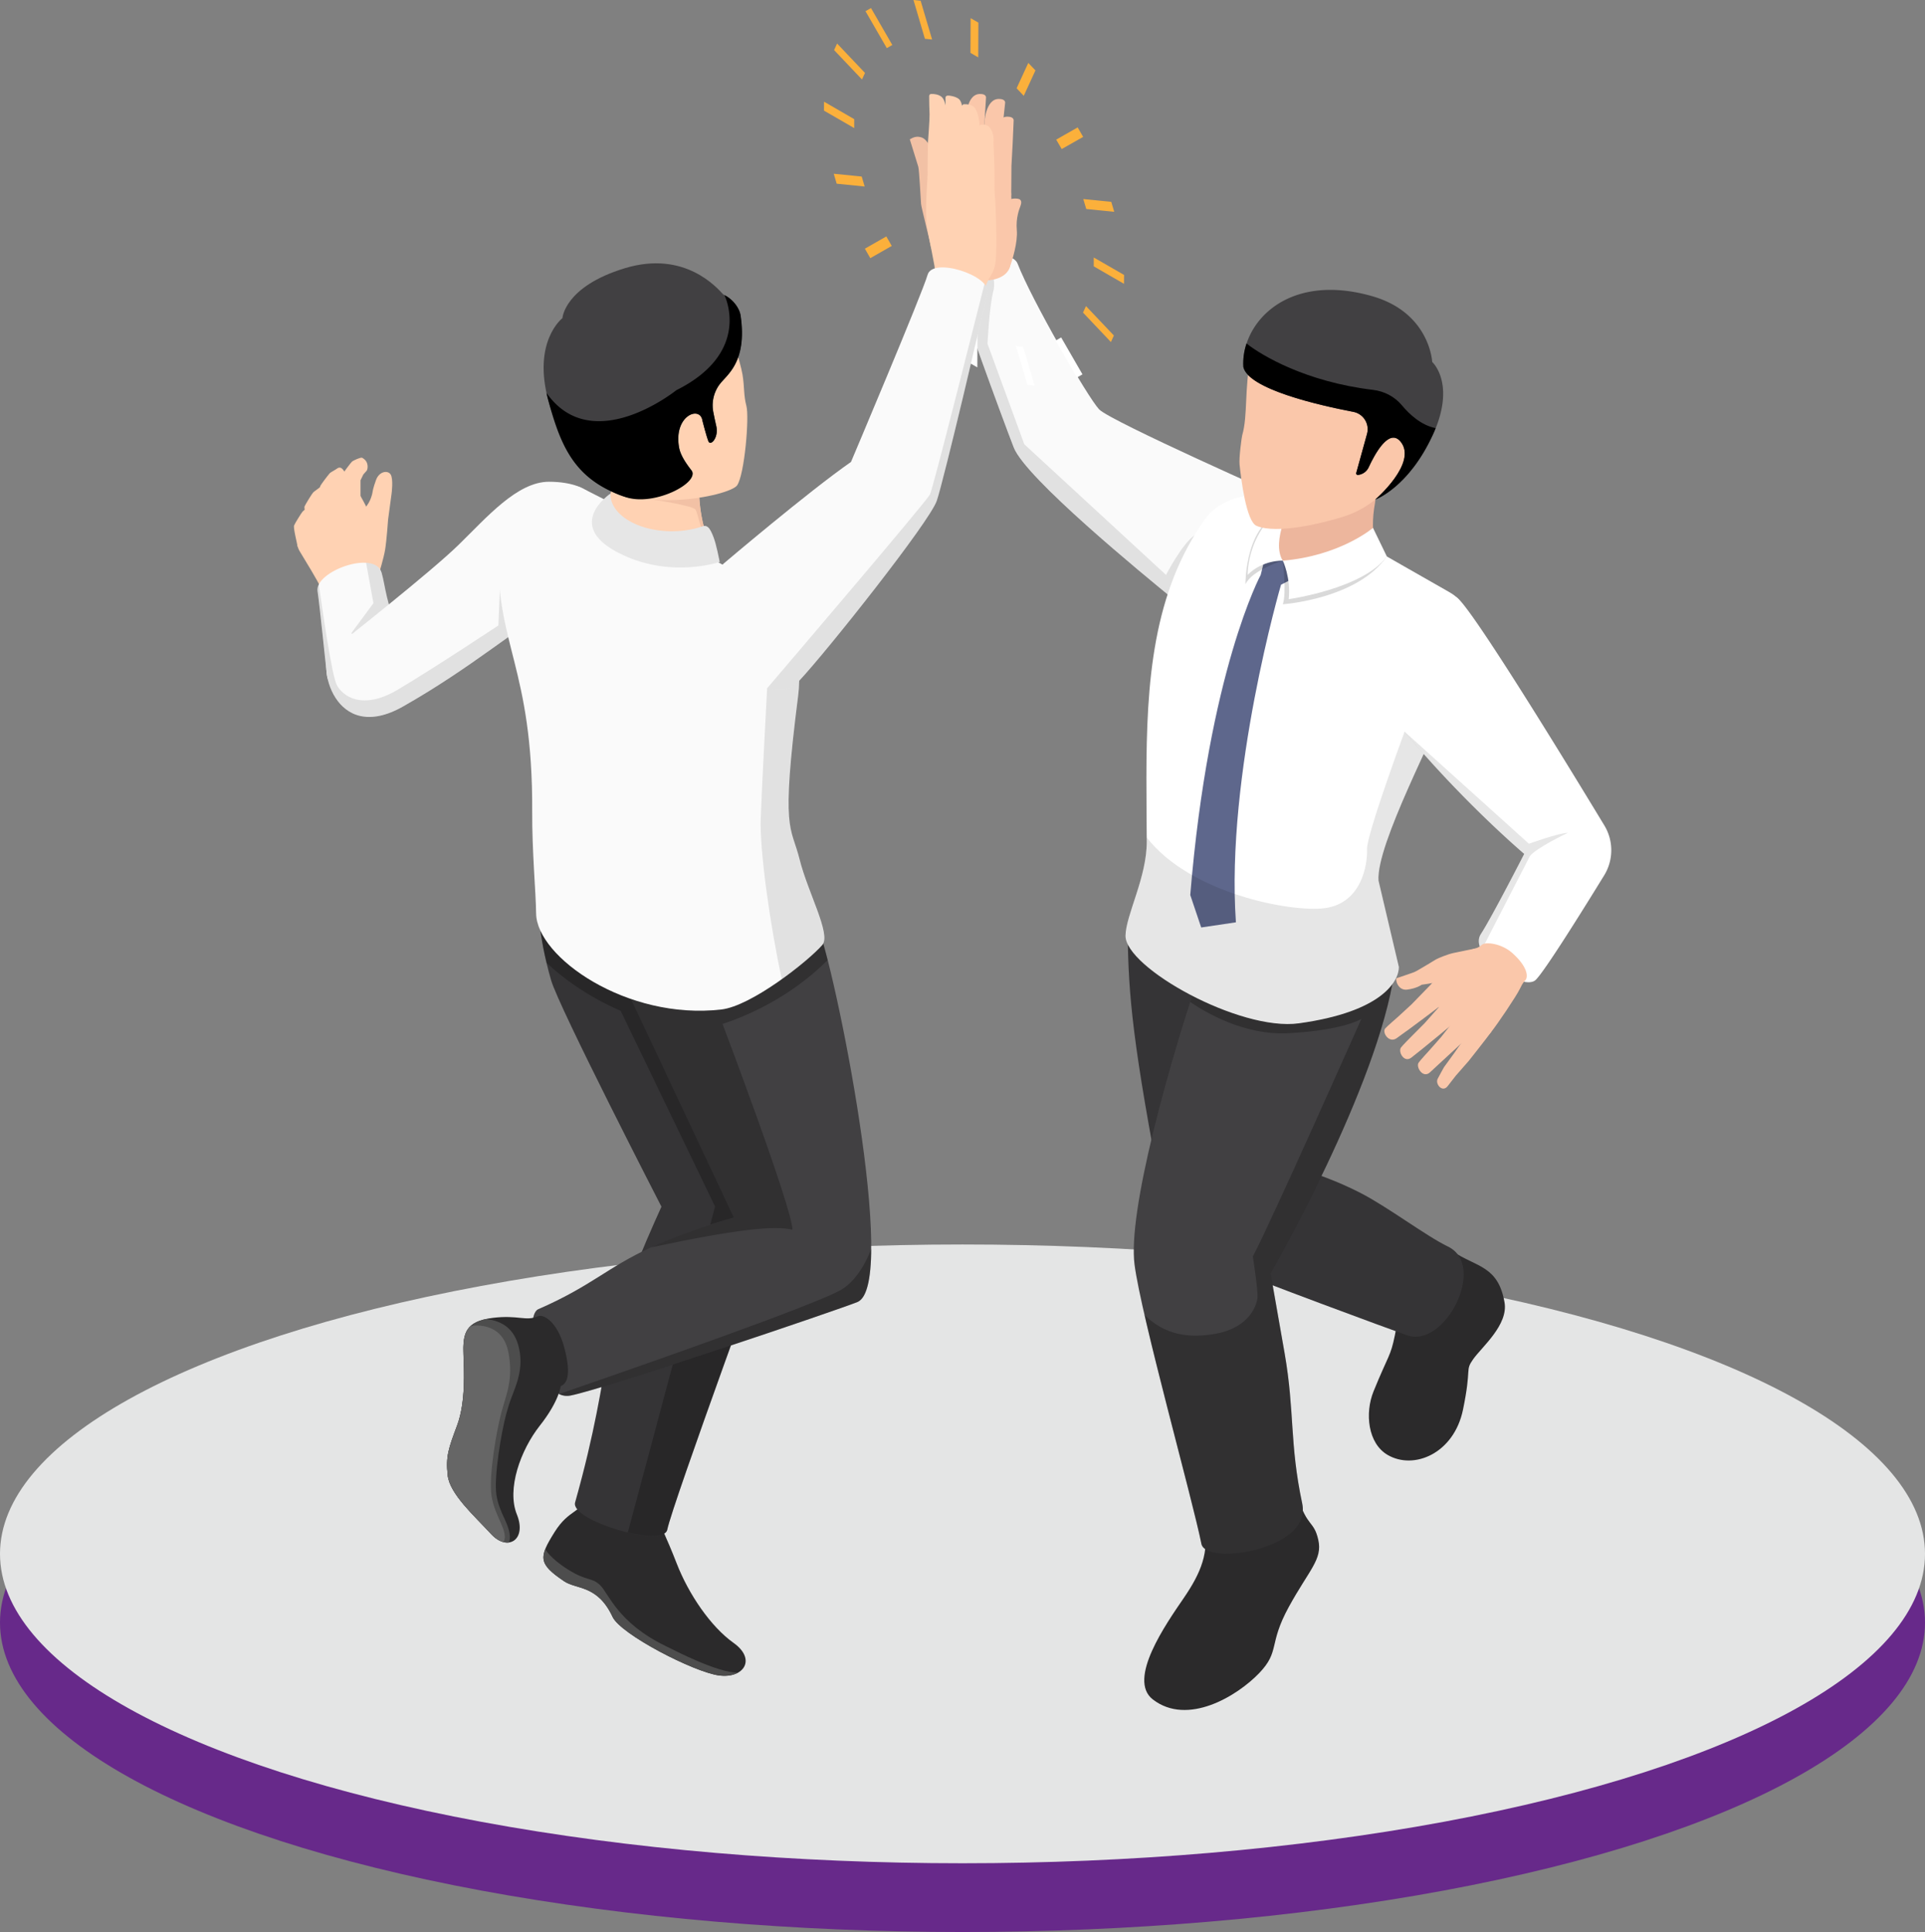 <svg id="_レイヤー_2" data-name="レイヤー 2" xmlns="http://www.w3.org/2000/svg" viewBox="0 0 280 281.01"><rect x="0" y="0" width="280" height="281.01" fill="#808080" stroke="none"/><defs><style>.cls-3{fill:#353436}.cls-4{fill:#ffd2b3}.cls-6{fill:#4d4d4d}.cls-7{fill:#fff}.cls-8{opacity:.25}.cls-9{fill:#f2c1a5}.cls-11{opacity:.15}.cls-13{fill:#414042}.cls-14{opacity:.1}.cls-15{fill:#fafafa}.cls-16{fill:#2b2a2b}.cls-17{fill:#fbb03b}.cls-19{fill:#fac7aa}</style></defs><g id="layout"><ellipse cx="140" cy="236.01" rx="140" ry="45" fill="#67298a"/><ellipse cx="140" cy="226.01" rx="140" ry="45" fill="#e4e5e5"/><path class="cls-15" d="M187.33 72.69s-25.82-11.42-27.46-13.15c-1.64-1.73-9.85-15.98-11.86-21.2-.93-2.41-10.27-1.75-9.43 1.64.89 3.6 7.14 20.64 8.87 25.1 1.73 4.46 18.8 18.44 23.26 22.09 7.83 6.4 22.41-10.81 16.62-14.47"/><path class="cls-14" d="M185.65 81.97v.01c-3.83 4.81-10.48 8.81-14.93 5.17-4.46-3.64-21.53-17.63-23.26-22.09-1.73-4.46-7.97-21.5-8.87-25.1-.46-1.85 2.11-2.89 4.7-3.05.6 1.19 1.66 3.65 1.2 5.4-.61 2.38-.85 7.7-.85 7.7l5.35 14.61 20.61 19s2.35-4.53 4.11-5.72c1.76-1.19 12.04 3.96 11.95 4.08z"/><path class="cls-19" d="M137.87 24.81s-.73 6.92-.41 9.05c.32 2.14.23 3.07 1.75 4.81 0 0 .1.46.17.74.13.52 1.28 1.51 4.06 1.38 2.7-.12 3.51-1.54 3.51-2.38 0-.41.12-1.16.12-1.16s.12-8.35 0-9.17c-.11-.82-6.03-3.23-7.03-3.69-1-.46-2.11-.33-2.18.41z"/><path class="cls-19" d="M140.37 15.77l-.08 3.04.07 2.79s.18 2.57.25 3.46c.07.89-2.68 1.37-2.78.19-.09-1.18-.04-3.05.16-3.6 0 0-.12-1.31.08-3.15 0 0-.17-3.02 1.51-3.16.85-.07.79.43.79.43z"/><path class="cls-19" d="M143.42 14.22l-.23 3.65-.04 3.36s.1 3.1.15 4.17-3.29 1.53-3.35.1c-.06-1.43.09-3.67.36-4.32 0 0-.08-1.58.23-3.78 0 0-.07-3.65 1.95-3.73 1.03-.04.93.55.93.55z"/><path class="cls-19" d="M146.2 14.98l-.39 3.64-.18 3.35s-.03 3.11-.03 4.18-3.35 1.39-3.35-.04.24-3.67.54-4.3c0 0-.02-1.58.39-3.77 0 0 .09-3.65 2.11-3.65 1.03 0 .91.59.91.59z"/><path class="cls-19" d="M147.44 17.55l-.14 3.23-.18 3.35s-.03 3.11-.03 4.18-3.27 1.43-3.27 0 .16-3.71.46-4.34c0 0-.05-1.23.25-3.34 0 0-.02-3.66 2-3.66 1.03 0 .91.59.91.59z"/><path class="cls-19" d="M143.19 33.76c.25 0 .51.02.75.1 0 0 .77-1.73 1.21-2.3 0 0 .3-2.94 2.84-2.66.74.08.57.71.43 1.09-.14.39-.68 1.68-.52 3.46.16 1.77-.65 4.4-1.02 5.4s-2.87 2.66-4.85 1.41c-1.24-.79-2-1.6-1.39-4.29.27-1.22 1.31-2.17 2.55-2.2z"/><path class="cls-16" d="M203.39 191.1s.14-.03-.5 3.12c-.64 3.14-.91 2.77-3.1 8.15-1.28 3.15-.84 7.57 2.05 9.25 3.83 2.23 9.64-.21 10.96-6.58 1.3-6.28.25-5.6 1.49-7.36 1.25-1.76 5.13-4.99 4.55-8.26-.94-5.34-4.06-5.09-7.55-7.41 0 0-4.57-1.84-7.2 1.19-2.89 3.34-.7 7.9-.7 7.9zm-28.27 30.65c.82 3.97-.41 6.99-2.95 10.7-2.54 3.71-8.24 11.82-4.49 14.73 5.06 3.91 12.27-.49 15.47-3.82 3.07-3.21 1.31-4.14 4.3-9.61 2.99-5.46 4.95-6.94 4.3-9.79-.65-2.85-1.61-1.76-3.01-6.3-1.24-4.02-14.58-.57-13.62 4.09z"/><path class="cls-3" d="M164.03 136.06c.12 8.59.65 15.66 5.3 39.47.68 3.5 3.08 6.41 6.38 7.75 8.35 3.4 26.12 9.94 28.96 10.94 5.49 1.95 11.67-10.14 5.94-12.91-3.19-1.54-8.72-5.74-12.69-7.78-4.78-2.46-9.1-3.59-9.1-3.59s.49-21.29-.42-30.3c-.91-9.01-24.49-12.5-24.37-3.58z"/><path class="cls-13" d="M202.81 141.36c-2.32 16.62-18 43.87-18 43.87s.76 4.24 2.05 11.65c1.47 8.46.69 13.06 2.55 21.79 1.44 6.77-14.02 9.09-14.66 5.88-1.34-6.68-8.77-33.14-9.73-40.64-.96-7.5 4.55-28.25 10.96-46.82 6.42-18.56 28.09-4.78 26.83 4.27z"/><path class="cls-8" d="M202.82 141.36c-2.32 16.62-18 43.87-18 43.87s.76 4.24 2.05 11.65c1.47 8.46.69 13.06 2.54 21.79 1.44 6.77-14.02 9.1-14.66 5.88-1.04-5.2-5.77-22.39-8.27-33.29 2.86 2.85 6.38 3.47 10.41 2.72 4.91-.92 5.94-4.2 6.02-5.29.08-1.09-.68-5.94-.68-5.94 2.55-4.74 15.79-34.56 15.79-34.56s-2.46 1.64-10.59 2.09c-6.44.36-12.19-3.09-14.3-4.54.92-2.9 1.89-5.8 2.87-8.65 6.42-18.56 28.09-4.78 26.83 4.26z"/><path class="cls-7" d="M212.89 93.36c-.33 2.02-1.01 4.63-2.19 8.06-1.7 4.95-10.58 21.45-10.19 26.67l2.96 12.56c0 2.01-2.35 6.51-14.55 8.19-8.61 1.19-25.25-8.1-25.21-12.74.03-3 3.12-8.5 3.09-13.74-.01-3.08-.06-6.15-.05-9.21.01-13.8.88-27.13 8.69-37.85 2.46-3.38 8.94-4.4 12.54-2.27 2.14 1.27 5.09 2.94 7.94 4.59 4.33 2.5 12.87 7.34 14.83 8.47 1.39.8 3 1.93 2.14 7.29z"/><path d="M186.57 81.54l-2.25-1.81-.94 3.88s-7.58 14.01-10.25 46.57l1.59 4.72 5.05-.75c-1.51-21.5 6.56-49.1 6.56-49.1l4.18-2.14c-.99-.26-3.94-1.38-3.94-1.38z" fill="#5e678c"/><path d="M200 73.17c-.89 4.85.5 7.07.5 7.07s-6.47 5.38-13.91 1.31c-4.24-2.32.47-5.24 1.84-9.64 1.47-4.75 5.58-3.99 7.65-3.6 2.92.55 4.34 2.56 3.92 4.85z" fill="#edb69d"/><path class="cls-11" d="M186.59 81.55s.57 4.73 0 6.34c0 0 10.84-.74 15.13-6.96 0 0-11.97 3.26-15.13.62z"/><path class="cls-7" d="M186.59 81.55s1.19 2.44.86 5.6c0 0 10.88-1.52 14.27-6.22l-2.01-4.15s-4.74 4.06-13.12 4.77z"/><path class="cls-11" d="M186.59 81.55s-4.52 1.36-5.43 3.44c0 0-.12-9.59 6.16-10.66 0 0-2.82 4.09-.73 7.22z"/><path class="cls-7" d="M186.59 81.55s-2.91-.15-5.11 2.06c0 0-.16-7.17 6.49-10.59 0 0-3.19 5.66-1.38 8.53z"/><path class="cls-14" d="M210.7 101.42c-1.71 4.94-10.58 21.45-10.2 26.66l2.96 12.56c0 2.01-2.35 6.51-14.55 8.19-8.61 1.19-25.25-8.1-25.21-12.74.02-3 3.12-8.5 3.1-13.74v-.54c6.31 8.17 21.06 10.93 25.9 10.28 5.41-.72 6.23-6.46 6.14-8.55-.09-2.09 5.47-17.14 5.47-17.14l6.84-6.28c-.14.42-.28.86-.44 1.31z"/><path class="cls-19" d="M206.24 64.61c-3.93 7.47-7.89 9.62-11 10.59-2.69.84-9.43 2.55-12.46 1.29-1.5-.62-2.26-6.78-2.48-8.93-.1-.99.31-4.01.39-4.27.83-2.85.3-6.88 1.22-11.08.89-4.04 2.67-6.43 5.41-7.64 3.28-1.44 6.37-2.08 12-.67 7.09 1.78 11.2 12.59 6.93 20.71z"/><path class="cls-13" d="M180.86 53.39c.73 3.21 10.96 5.55 15.99 6.52a2.57 2.57 0 011.99 3.21l-1.57 5.68c-.04.16.09.3.25.29.69-.07 1.29-.49 1.57-1.12.89-1.93 2.97-5.78 4.65-3.71 2.5 3.08-3.7 8.41-3.7 8.41s4.82-1.7 8.36-9.39c3.45-7.48-.08-10.63-.08-10.63s-.32-7.16-8.73-9.57c-12.54-3.59-19.12 4.1-18.73 10.31z"/><path d="M208.82 62.28c-.12.32-.27.65-.43 1-3.55 7.68-8.36 9.38-8.36 9.38s6.2-5.32 3.7-8.41c-1.68-2.07-3.76 1.78-4.65 3.71-.28.6-.85 1.02-1.51 1.11h-.06c-.16.02-.29-.12-.24-.28l1.57-5.68c.4-1.45-.52-2.93-2-3.21-5.02-.96-15.26-3.3-15.99-6.52-.07-1.12.08-2.28.46-3.42 2.16 1.71 8.57 5.57 18.42 6.75 1.63.2 3.13.98 4.18 2.24 1.11 1.33 2.82 2.91 4.9 3.32z"/><path class="cls-7" d="M211.87 86.88c2.06 1.3 16.02 24.15 21.49 33.18a6.973 6.973 0 01-.02 7.25c-3.14 5.11-8.66 13.96-9.96 15.21-1.83 1.77-9.93-3.66-7.98-6.67 1.62-2.5 6.3-11.65 6.3-11.65s-8.57-7.25-17.11-17.42c-4.41-5.25 4.7-21.55 7.28-19.91z"/><path class="cls-14" d="M228.08 121.12s-4.59 2.16-5.55 3.4l-7.06 13.72c-.44-.84-.53-1.68-.08-2.38 1.62-2.49 6.3-11.65 6.3-11.65s-8.57-7.25-17.11-17.41c-.1-.12-.2-.26-.29-.39l18.1 16.31s4.27-1.55 5.69-1.59z"/><path class="cls-19" d="M208.48 142.83l-3.16 3.25-2.01 1.85s-1.59 1.37-1.83 1.67c-.48.59.58 2.21 1.69 1.39 1.03-.76 1.61-1.16 1.61-1.16l2.49-1.85s2.87-2.15 3.56-2.72c.89-.74-1.14-3.54-2.35-2.42z"/><path class="cls-19" d="M210.24 145.42l-3.01 3.39-1.93 1.94s-1.3 1.3-1.52 1.61c-.45.61.45 2.32 1.53 1.45.99-.8 1.56-1.24 1.56-1.24l2.4-1.96s2.77-2.28 3.43-2.88c.86-.78-1.3-3.49-2.46-2.31z"/><path class="cls-19" d="M212.45 147.23l-2.8 3.57-1.81 2.05s-1.3 1.41-1.5 1.72c-.42.64.64 2.34 1.66 1.4.94-.86 1.51-1.4 1.51-1.4l2.28-2.1s2.63-2.44 3.25-3.08c.81-.83-1.51-3.4-2.59-2.16z"/><path class="cls-19" d="M214.26 149.26l-2.72 3.89-1.49 2.05s-.81 1.44-.95 1.74c-.35.74.7 2.02 1.46 1.05.7-.89 1.19-1.53 1.19-1.53l1.9-2.17s2.77-3.5 3.22-4.15c.59-.84-1.84-2.14-2.61-.89z"/><path class="cls-19" d="M215.52 137.44c-.54.51-1.25.58-1.25.58s-4.75 3.51-5.85 4.88c-1.1 1.36-.71 1.89.43 3.15s4.64 3.8 5.61 4.45c.98.65 1.48.77 2.4-.35.91-1.12 3.66-5.2 4.19-6.28.53-1.08.55-.96.83-1.3.45-.55.26-2.04-1.95-3.99-1.55-1.36-3.88-1.65-4.41-1.14z"/><path class="cls-19" d="M214.6 137.96s-2.4.48-3.22.66c-.82.18-2.13.72-2.48.91-.35.2-2.83 1.74-3.21 1.87-.38.13-2.24.8-2.52.86-.28.06.1 1.86 1.5 1.68 1.4-.17 2.12-.71 2.12-.71s1.72-.23 2.43-.44c0 0 3.53.58 5.17.34 1.64-.25 3.91-5.27.21-5.17z"/><path class="cls-17" d="M142.31 3.29l-.02 5.06-1.13-.66.02-5.05 1.13.65zm-8.4-3.18l1.67 5.64-1.05-.11L132.87 0l1.04.11zm-7.22 1.06l3.1 5.37-.8.46-3.1-5.37.8-.46zm-4.93 5.16l4.06 4.28-.44.95-4.06-4.28.44-.95zm2.49 11v1.3l-4.4-2.54.01-1.3 4.39 2.54zm1.09 8.35l.43 1.45-4.07-.41-.43-1.45 4.07.41zm3.58 8.71l.79 1.38-3.12 1.78-.79-1.38 3.12-1.78z"/><path class="cls-7" d="M134.43 42.13l1.04 1.1-1.69 3.7-1.04-1.1 1.69-3.7zm7.75 6.25l-.02 5.06-1.12-.65.01-5.06 1.13.65zm6.63 2.06l1.67 5.64-1.05-.11-1.66-5.64 1.04.11zm5.54-1.36l3.1 5.37-.8.46-3.1-5.37.8-.46z"/><path class="cls-17" d="M157.96 44.52l4.06 4.28-.43.95-4.06-4.28.43-.95zm5.54-4.53l-.01 1.29-4.4-2.54v-1.29l4.41 2.54zm-1.86-10.63l.43 1.45-4.07-.41-.43-1.45 4.07.41zm-4.89-10.83l.8 1.38-3.12 1.77-.8-1.37 3.12-1.78zm-7.18-9.38l1.04 1.09-1.7 3.7-1.04-1.1 1.7-3.69z"/><path class="cls-4" d="M46.52 79.09l-.8-2.23.23-1.25s.2-.39.25-.47c.12-.17.25-1.29-.89-1.76-.56.51-1.13.83-1.29 1.02-.17.19-1.1 1.68-1.24 2.02-.14.34.39 2.41.49 2.97.19.98 3.67 1.36 3.24-.31z"/><path class="cls-4" d="M48.04 76.33l-.8-2.23.23-1.25s.2-.39.25-.47c.12-.17.25-1.29-.89-1.76-.56.51-1.13.83-1.29 1.02-.17.19-1.1 1.68-1.24 2.02-.14.34.66 3.38.76 3.94.19.98 3.4.39 2.97-1.28z"/><path class="cls-4" d="M50.07 73.7l-.59-2.3.34-1.22s.23-.37.29-.44c.12-.14.31-1.02-.4-1.61a.511.511 0 00-.6-.03c-.5.34-.95.56-1.11.7-.18.17-1.25 1.57-1.41 1.89s.35 3.43.41 3.99c.1.99 3.35.72 3.07-.99z"/><path class="cls-4" d="M52.44 72.11v-2.26l.41-.84s.43-.47.49-.55c.13-.16.42-1.31-.67-1.88-.19-.1-1.3.4-1.48.57s-1.3 1.66-1.47 1.98-.41 3.21-.46 3.77c-.05.56 3.18.96 3.18-.8z"/><path class="cls-4" d="M43.33 78.25c-.2.64-.09 1.34.25 1.91.86 1.4 2.68 4.42 2.99 5.14.4.96.35 1.16.35 1.16s.18 1.11 3.91.6c2.84-.39 3.61-1.29 3.76-2.19.06-.36.18-.66.31-.89.25-.46.32-.99.25-1.51-.27-2.1-.93-6.89-1.62-8.27-.88-1.77-1.41-2.59-1.41-2.59s-2.73.23-5.23 2c-1.9 1.35-3.12 3.22-3.57 4.64z"/><path class="cls-4" d="M55.1 83.49s.7-2.22.92-3.56c.22-1.34.43-4.36.43-4.36l.51-3.8s.28-2.11-.14-2.76c-.42-.65-1.66-.46-2.12.79-.46 1.25-.51 1.77-.51 1.77s-.2 1.4-1.15 2.35c-.25.25-.33.44-.8.84-.47.4-1.95 2.31-.49 5.79s3.06 3.35 3.35 2.93z"/><path class="cls-15" d="M46.19 85.98c.31 2 1.19 10.87 1.39 12.36.53 3.82 13.24 1.26 10.83-4.95s-2.3-7.94-2.9-10.08c-.96-3.4-9.76-.2-9.32 2.68z"/><path class="cls-14" d="M57.3 97.85c-1.06.25-1.93.43-2.12.43-.56 0-4.07-6.2-4.07-6.2l3.21-4.35-1.07-5.88c1.11.07 1.98.51 2.25 1.46.61 2.14.5 3.87 2.91 10.08.71 1.83.1 3.34-1.11 4.47z"/><path class="cls-15" d="M84.89 71.11s-1.6-1.04-5.04-1.04c-4.62 0-9.05 5.18-13.14 9.17C62.7 83.16 50.44 92.82 48.2 94.6c-2.24 1.77.35 13.88 10.44 8.15s16.56-11.5 21.64-14.23c5.08-2.73 10.07-14.94 4.6-17.4z"/><path class="cls-14" d="M86.69 79.23c-1.13 3.85-3.75 7.85-6.4 9.27-5.08 2.73-11.55 8.49-21.64 14.23-6.98 3.96-10.37-.6-11.06-4.39v-.08c-.06-.31-.09-.61-.11-.9-.31-2.78-1.01-9.66-1.28-11.39-.05-.33.02-.65.17-.98.5 3.57 1.9 13.35 2.64 14.69.91 1.64 3.75 3.64 8.8.66 5.06-2.98 14.68-9.37 14.68-9.37l.25-5.88 13.96-5.87z"/><path class="cls-16" d="M91.69 217.22c2.7 1.02 4.14 2.11 3.98 2.8-.04.17-.2.51-.2.51s1.59 3.33 2.95 6.85c1.73 4.47 4.95 9.21 8.27 11.57 3.36 2.38 1.52 5.21-2.08 4.75-3.62-.46-14.31-5.97-15.51-8.53-2.19-4.68-5.25-3.96-7.05-5.18-3.8-2.57-3.69-3.47-1.38-7.16 2.12-3.38 3.88-2.72 4.78-5.31.62-1.78 3.34-1.4 6.24-.31z"/><path class="cls-6" d="M107.35 243.28c-.67.38-1.62.55-2.74.41-3.62-.46-14.32-5.96-15.51-8.52-2.18-4.68-5.25-3.96-7.05-5.18-2.78-1.87-3.46-2.86-2.74-4.68 0 0 .64 1.32 3.38 3.02 2.73 1.7 3.38 1.06 4.61 2.24 1.22 1.18 2.53 5.44 9.47 8.82 1.34.65 7.67 3.97 10.58 3.89z"/><path class="cls-3" d="M79.95 125.57s-3.67 3.41.2 16.97c1.14 3.99 16.06 32.97 16.06 32.97s-6.56 14.28-7.67 20.34c-1.12 6.06-1.96 12.27-4.89 22.68-.74 2.64 12.88 6.68 13.41 3.95.7-3.6 16.09-45.61 16.09-45.61s-6.84-42.37-8.49-47.74c-1.65-5.38-19.3-12.34-24.7-3.55z"/><path class="cls-8" d="M113.15 176.86s-15.39 42.01-16.09 45.61c-.23 1.17-2.86 1.1-5.74.42l12.69-47.4-13.74-28.48s-5.8-2.28-10.77-6.97c-2.76-11.5.45-14.49.45-14.49 5.41-8.78 23.06-1.82 24.7 3.55 1.65 5.38 8.49 47.74 8.49 47.74z"/><path class="cls-13" d="M87.02 135.19l19.73 41.91s-6.11 1.6-12.06 4.33c-6.46 2.96-8.56 5.57-16.41 9-2.16.94-.19 13.5 4.7 12.55 4.89-.94 38.97-12.47 41.73-13.6 6.08-2.49-3.28-48.96-5.87-54.89-8.48-19.41-37.64-12.24-31.81.7z"/><path class="cls-8" d="M105.1 148.94s10.1 26.65 10.17 29.92c-2.59-.61-7.78-.14-20.58 2.57 5.95-2.73 12.06-4.32 12.06-4.32L87.02 135.2c-5.84-12.94 23.33-20.11 31.81-.7.39.89.93 2.7 1.55 5.15-2.11 2.13-7.26 6.63-15.29 9.29zm21.63 32.72c-.03 4.23-.61 7.16-2.02 7.73-2.76 1.13-36.83 12.66-41.73 13.6-.6.12-1.16.02-1.68-.22 10.36-3.57 38.04-13.2 41.28-15.31 1.99-1.3 3.32-3.7 4.15-5.8z"/><path class="cls-16" d="M82.08 196.01c1.15 4.31.19 5.25-.4 5.55l-.12.04s-.22 2.19-3.04 5.76c-2.82 3.58-4.83 9.23-3.34 12.91 1.49 3.69-1.32 5.47-3.74 2.85-2.41-2.62-6.04-5.83-6.32-8.56-.29-2.74.11-3.87 1.38-7.26 1.26-3.39 1-8.05.92-10.19-.12-3.13.22-4.94 4.27-5.43 3.71-.45 4.78.54 6.55-.23.82-.36 2.84.8 3.84 4.55z"/><path class="cls-6" d="M73.33 220.77c.56 1.27 1.09 2.48.7 3.59-.76.1-1.7-.27-2.59-1.23-2.41-2.62-6.03-5.83-6.32-8.56-.29-2.74.11-3.86 1.38-7.25 1.26-3.39 1-8.05.92-10.19-.11-2.86.16-4.62 3.3-5.28 2.31.27 4.18 1.4 4.8 4.35.73 3.46-.85 6.01-1.51 8.18-.13.43-.26.86-.38 1.3-.71 2.63-1.8 9.07-1.43 11.71.18 1.27.68 2.4 1.12 3.39z"/><path d="M71.48 217.48c.44 3.13 2.59 5.28 1.76 6.82-.58-.14-1.21-.52-1.81-1.17-2.41-2.62-6.03-5.83-6.32-8.56-.29-2.74.11-3.86 1.38-7.25 1.26-3.39 1-8.05.92-10.19-.07-1.86.02-3.26.96-4.19.33-.1.66-.16 1-.15 1.47.02 3.92.57 4.57 3.86.78 3.97-.34 6.26-1.02 8.82-.69 2.56-1.84 9.17-1.44 12.02z" fill="#666"/><path class="cls-15" d="M72.51 79.65c.19-4.92 7.58-11.02 12.38-8.54 3.14 1.62 8.73 4.32 12.21 6.39 2.37 1.42 9.97 5.75 13.4 7.77 4.89 2.89 6.22 11.04 5.6 15.86-2.57 20.16-1.05 18.84.21 23.89 1.19 4.78 4.62 10.91 3.3 12.42-2.11 2.41-10.32 8.89-14.69 9.39-13.74 1.59-26.87-7.62-26.94-13.97-.03-3.01-.6-9.03-.57-14.81.11-21.1-5.42-24.32-4.89-38.41z"/><path class="cls-4" d="M101.79 68.63s-.98 7 2.64 12.94c0 0-8.71 1.31-13.67-1.83-4.96-3.14-3.11-3.9-2.29-6.84.85-3.04 2.02-5.51 1.63-8.04-.39-2.54 10.43-1.4 11.69 3.78z"/><path class="cls-9" d="M104.43 81.57c-2.1-1.81-2.81-6.86-3.28-7.47-.47-.6-6.51-1.48-6.51-1.48l7.02-1.61c.02 2.56.46 6.77 2.76 10.55z"/><path d="M104.7 81.73s-7.38 2.56-14.89-1.4c-7.72-4.06-1.01-8.55-1.01-8.55-.06 1.41.82 2.84 2.63 3.93 2.96 1.77 7.47 2.04 10.88.8h.02c.5-.1.82.26 1.06.72.58 1.13.84 2.27 1.3 4.51z" fill="#e6e6e6"/><path class="cls-14" d="M119.6 137.44c-.98 1.11-3.26 3.1-5.88 4.97-1.68-7.61-3.24-18.77-3.07-23.33.18-4.91.93-18.98.93-18.98V86.05c4 3.38 5.07 10.64 4.51 15.09-2.57 20.16-1.04 18.84.21 23.89 1.19 4.78 4.63 10.91 3.3 12.43z"/><path class="cls-4" d="M106.03 47.67s1.66 4.91 1.97 6.81c.31 1.89.14 2.94.57 4.58.43 1.65-.27 9.96-1.35 11.53-1.07 1.57-15.53 4.61-21.05-1.52-5.52-6.13-8.78-16.49-3.39-23.42 4.91-6.31 8.94-6.8 13.2-6.53 4.74.3 8.73 4.38 10.05 8.54z"/><path class="cls-13" d="M102.15 61.1s.6 2.38.9 3.1c.3.72 1.54-.55 1.13-2.28-.14-.59-.29-1.32-.43-2.03-.27-1.4.08-2.84.92-3.99 1.01-1.38 4.04-3.17 3.05-9.99-.18-1.23-1.26-2.47-2.36-2.99-.07-.04-.15-.09-.22-.16-.81-.84-5.5-6.4-14.25-3.75-8.82 2.68-9.08 7.26-9.08 7.26s-4.42 3.38-2.03 12.06c1.84 6.7 6.26 12.63 11.26 13.97 3.02.81 10.89-2.17 9.54-3.89-1.1-1.41-1.64-2.44-1.8-3.32-.82-4.6 2.98-6.11 3.39-4.01z"/><path d="M104.66 55.91a5.107 5.107 0 00-.92 3.99c.14.71.29 1.44.43 2.03.42 1.73-.82 3-1.12 2.27-.3-.72-.9-3.1-.9-3.1-.41-2.11-4.21-.6-3.38 4 .16.88.69 1.91 1.8 3.32 1.34 1.72-5.35 5.28-9.54 3.89-7.4-2.46-9.42-7.27-11.25-13.97-.11-.41-.21-.8-.29-1.19 6.65 9.47 18.88-.39 18.88-.39 11.15-5.57 7-13.84 7-13.84 1.09.52 2.17 1.76 2.36 2.99.99 6.82-2.05 8.61-3.05 9.99z"/><path class="cls-9" d="M132.33 20.25s1.11 3.6 1.24 4.01c.13.41.36 4.91.4 5.39.03.48 1.18 4.91 1.45 6.31.27 1.41 5.97 1.85 5.68-1.82-.3-3.67-3.2-5.46-3.2-5.46l-1.35-4.63s-1.26-3.6-2.42-4.03c-.81-.31-1.37 0-1.78.24z"/><path class="cls-4" d="M135.43 13.67c-.16 0-.28.14-.28.31 0 .61.02 2.04.06 2.67.03.49-.23 4-.23 4s-.09 4.49-.05 5.19 2.64 1.28 2.72-.24c.08-1.51.04-5.09.04-5.09v-3.83s-.02-1.98-.73-2.59c-.42-.36-1.13-.45-1.53-.42z"/><path class="cls-4" d="M137.8 13.92c-.16 0-.28.14-.28.31 0 .61.02 2.04.06 2.67.03.49-.23 4-.23 4s-.09 4.49-.05 5.19c.04.69 2.64 1.28 2.72-.24.08-1.51.04-5.09.04-5.09v-3.95s.07-1.97-.65-2.46c-.45-.31-1.2-.47-1.61-.45z"/><path class="cls-4" d="M140.22 15.16c-.16 0-.29.14-.29.31 0 .61.02 2.03.06 2.67.03.49-.23 4-.23 4s-.09 4.49-.05 5.19c.04.69 2.64 1.28 2.72-.24s.04-5.09.04-5.09v-4.03s-.13-1.61-.73-2.34c-.35-.43-1.1-.48-1.51-.47z"/><path class="cls-4" d="M142.66 18.15c-.14.02-.25.14-.25.29-.02.55-.07 1.88-.03 2.47.03.44-.21 3.67-.21 3.67s-.08 4.11-.04 4.75 2.42 1.17 2.49-.22c.07-1.39.03-4.66.03-4.66l-.14-3.67s.18-1.45-.64-2.33c-.33-.35-.89-.34-1.21-.3z"/><path class="cls-4" d="M134.92 25.71s-.45 5.53-.06 7.49c.4 1.96 1.06 5.46 1.06 5.46s.16 1.16-.04 1.64c-1.19 2.78 6.73 4.5 7.41 1.64.42-1.75 1.35-1.96 1.55-4.12.18-1.96.05-7.73-.18-9.95-.14-1.34-7.08-2.97-7.96-2.97s-1.73.02-1.78.82z"/><path class="cls-15" d="M105.27 81.96s12.35-10.49 18.51-14.77c0 0 10.39-24.55 11.14-27.21.75-2.67 9.18.13 8.7 2.54-.48 2.41-6.31 27.22-7.36 30.31-1.05 3.09-16.04 21.97-20.03 26.21-5.56 5.91-19.09-9.68-10.96-17.08z"/><path class="cls-14" d="M143.62 42.52c-.49 2.41-6.31 27.22-7.36 30.31-1.04 3.1-16.04 21.97-20.02 26.21-1.26 1.33-2.92 1.57-4.65 1.06 3.32-3.89 23.18-27.18 23.68-28.19.46-.94 6.25-23.96 7.92-30.6.34.39.51.81.43 1.22z"/></g></svg>